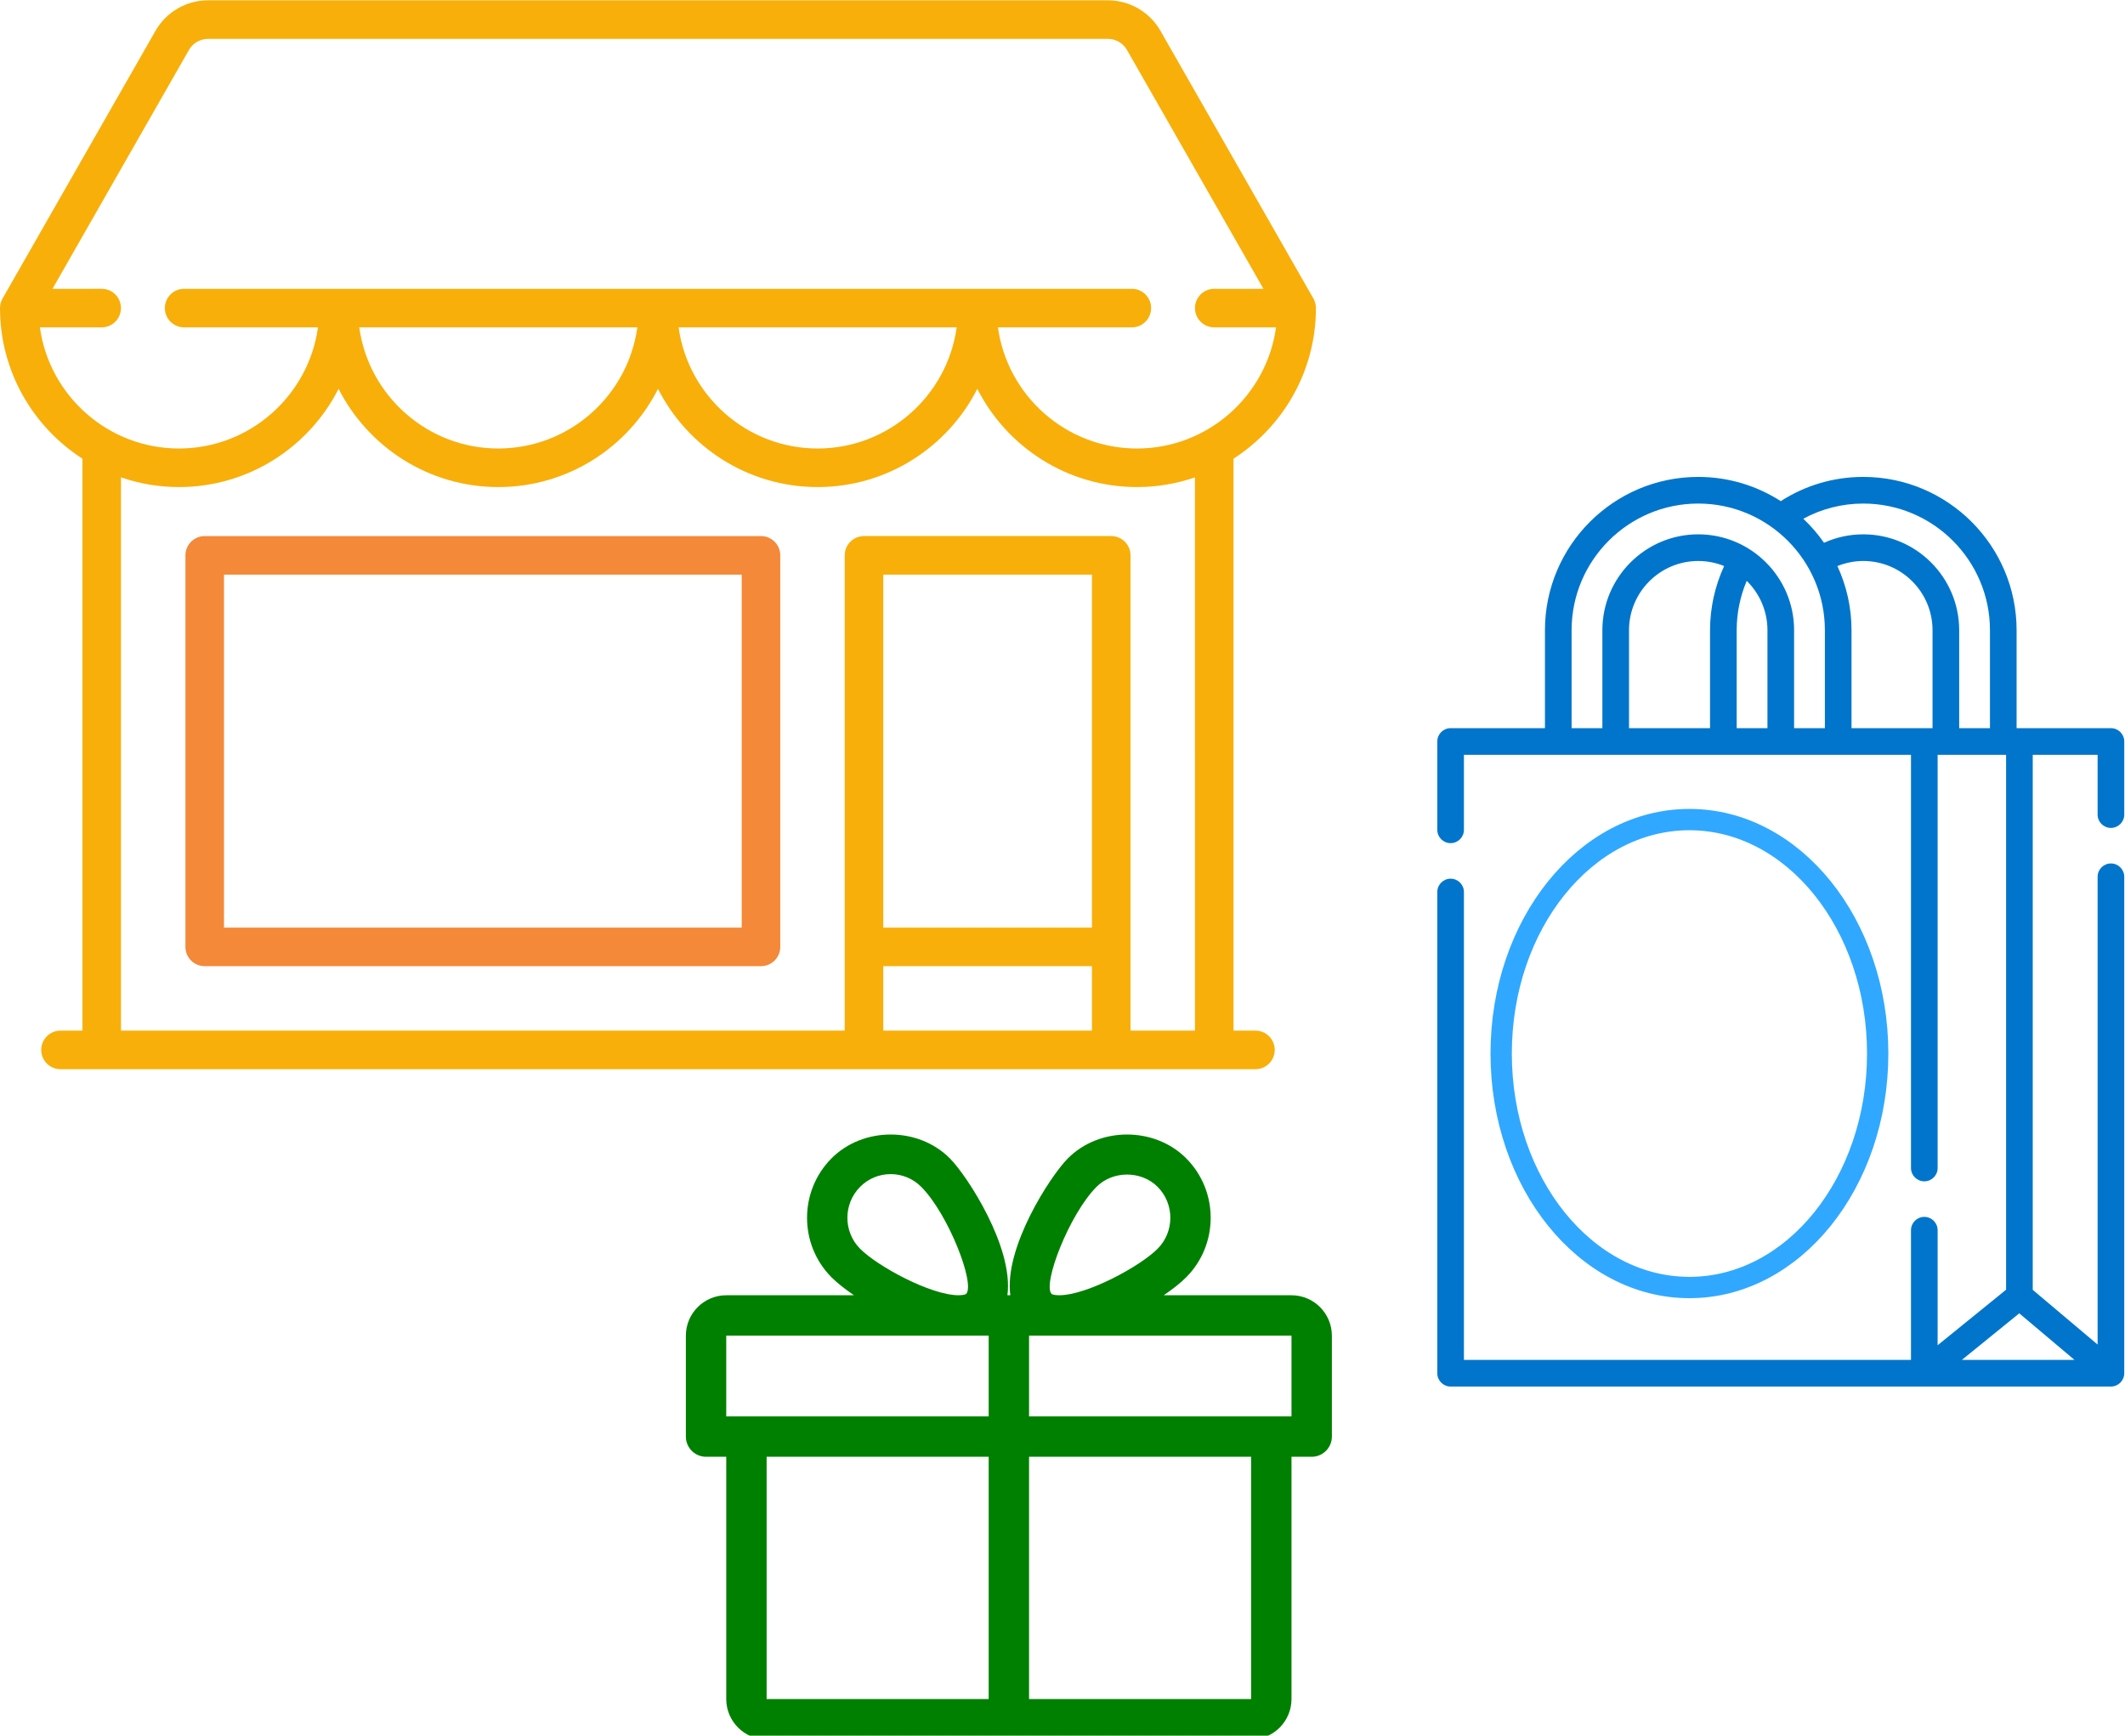 <?xml version="1.0" encoding="UTF-8" standalone="no"?>
<svg
   xmlns:dc="http://purl.org/dc/elements/1.1/"
   xmlns:cc="http://creativecommons.org/ns#"
   xmlns:rdf="http://www.w3.org/1999/02/22-rdf-syntax-ns#"
   xmlns:svg="http://www.w3.org/2000/svg"
   xmlns="http://www.w3.org/2000/svg"
   xmlns:sodipodi="http://sodipodi.sourceforge.net/DTD/sodipodi-0.dtd"
   xmlns:inkscape="http://www.inkscape.org/namespaces/inkscape"
   sodipodi:docname="shoping.svg"
   inkscape:version="1.0 (4035a4fb49, 2020-05-01)"
   id="svg2440"
   version="1.1"
   viewBox="0 0 136.42 111.408"
   height="421.068"
   width="515.605">
  <defs
     id="defs2434" />
  <sodipodi:namedview
     inkscape:window-maximized="0"
     inkscape:window-y="51"
     inkscape:window-x="126"
     inkscape:window-height="967"
     inkscape:window-width="1701"
     units="px"
     fit-margin-bottom="0"
     fit-margin-right="0"
     fit-margin-left="0"
     fit-margin-top="0"
     inkscape:pagecheckerboard="true"
     inkscape:snap-global="false"
     showgrid="false"
     inkscape:document-rotation="0"
     inkscape:current-layer="layer1"
     inkscape:document-units="mm"
     inkscape:cy="476.47493"
     inkscape:cx="284.57143"
     inkscape:zoom="0.35"
     inkscape:pageshadow="2"
     inkscape:pageopacity="0.0"
     borderopacity="1.0"
     bordercolor="#666666"
     pagecolor="#ffffff"
     id="base" />
  <g
     transform="translate(-30.54,-22.099)"
     id="layer1"
     inkscape:groupmode="layer"
     inkscape:label="Ebene 1">
    <g
       style="fill:#f8ad06;fill-opacity:0.98"
       transform="matrix(0.165,0,0,0.165,30.54,14.183)"
       id="g4645">
      <g
         style="fill:#f8ad06;fill-opacity:0.98"
         id="g4579">
	<g
   style="fill:#f8ad06;fill-opacity:0.98"
   id="g4577">
		<path
   style="fill:#f8ad06;fill-opacity:0.98"
   d="m 488.468,448.903 h -8.532 V 226.4 C 499.202,214.003 512,192.386 512,167.822 c 0,-1.305 -0.341,-2.588 -0.988,-3.721 L 451.499,59.953 C 447.319,52.64 439.49,48.096 431.067,48.096 H 80.933 c -8.423,0 -16.252,4.543 -20.432,11.857 L 0.988,164.101 C 0.341,165.234 0,166.518 0,167.822 0,192.386 12.798,214.003 32.064,226.4 v 222.503 h -8.532 c -4.142,0 -7.5,3.358 -7.5,7.5 0,4.142 3.358,7.5 7.5,7.5 h 464.936 c 4.143,0 7.5,-3.358 7.5,-7.5 0,-4.142 -3.358,-7.5 -7.5,-7.5 z M 15.517,175.322 h 24.044 c 4.142,0 7.5,-3.358 7.5,-7.5 0,-4.142 -3.358,-7.5 -7.5,-7.5 H 20.424 L 73.525,67.395 c 1.516,-2.652 4.354,-4.299 7.408,-4.299 h 350.134 c 3.054,0 5.893,1.647 7.408,4.299 l 53.1,92.927 h -19.141 c -4.143,0 -7.5,3.358 -7.5,7.5 0,4.142 3.357,7.5 7.5,7.5 h 24.048 c -3.667,26.584 -26.532,47.125 -54.108,47.125 -27.575,0 -50.429,-20.543 -54.097,-47.125 h 52.096 c 4.143,0 7.5,-3.358 7.5,-7.5 0,-4.142 -3.357,-7.5 -7.5,-7.5 H 71.631 c -4.142,0 -7.5,3.358 -7.5,7.5 0,4.142 3.358,7.5 7.5,7.5 h 52.091 c -3.668,26.582 -26.523,47.125 -54.097,47.125 -27.576,0 -50.441,-20.541 -54.108,-47.125 z m 356.705,0 c -3.668,26.582 -26.523,47.125 -54.097,47.125 -27.575,0 -50.429,-20.543 -54.097,-47.125 z m -124.25,0 c -3.668,26.582 -26.523,47.125 -54.097,47.125 -27.574,0 -50.429,-20.543 -54.097,-47.125 z m 176.882,273.582 h -81.193 v -25.081 h 81.193 z m 0,-40.081 H 343.661 V 271.516 h 81.193 z m 40.082,40.081 H 439.855 V 264.016 c 0,-4.142 -3.357,-7.5 -7.5,-7.5 h -96.193 c -4.143,0 -7.5,3.358 -7.5,7.5 V 448.903 H 47.064 V 233.674 c 7.081,2.433 14.665,3.773 22.561,3.773 27.095,0 50.624,-15.556 62.125,-38.207 11.501,22.65 35.03,38.207 62.125,38.207 27.095,0 50.624,-15.556 62.125,-38.207 11.501,22.65 35.03,38.207 62.125,38.207 27.095,0 50.624,-15.556 62.125,-38.207 11.501,22.65 35.03,38.207 62.125,38.207 7.896,0 15.48,-1.34 22.561,-3.772 z"
   id="path4575" />

	</g>

</g>
      <g
         style="fill:#f8ad06;fill-opacity:0.98"
         id="g4585">
	<g
   style="fill:#f8ad06;fill-opacity:0.98"
   id="g4583">
		<path
   style="fill:#f38939;fill-opacity:1"
   d="M 296.081,256.516 H 79.645 c -4.142,0 -7.5,3.358 -7.5,7.5 v 152.307 c 0,4.142 3.358,7.5 7.5,7.5 h 216.436 c 4.143,0 7.5,-3.358 7.5,-7.5 V 264.016 c 0,-4.143 -3.357,-7.5 -7.5,-7.5 z m -7.5,152.307 H 87.145 V 271.516 h 201.436 z"
   id="path4581" />

	</g>

</g>
      <g
         style="fill:#f8ad06;fill-opacity:0.98"
         id="g4587">
</g>
      <g
         style="fill:#f8ad06;fill-opacity:0.98"
         id="g4589">
</g>
      <g
         style="fill:#f8ad06;fill-opacity:0.98"
         id="g4591">
</g>
      <g
         style="fill:#f8ad06;fill-opacity:0.98"
         id="g4593">
</g>
      <g
         style="fill:#f8ad06;fill-opacity:0.98"
         id="g4595">
</g>
      <g
         style="fill:#f8ad06;fill-opacity:0.98"
         id="g4597">
</g>
      <g
         style="fill:#f8ad06;fill-opacity:0.98"
         id="g4599">
</g>
      <g
         style="fill:#f8ad06;fill-opacity:0.98"
         id="g4601">
</g>
      <g
         style="fill:#f8ad06;fill-opacity:0.98"
         id="g4603">
</g>
      <g
         style="fill:#f8ad06;fill-opacity:0.98"
         id="g4605">
</g>
      <g
         style="fill:#f8ad06;fill-opacity:0.98"
         id="g4607">
</g>
      <g
         style="fill:#f8ad06;fill-opacity:0.98"
         id="g4609">
</g>
      <g
         style="fill:#f8ad06;fill-opacity:0.98"
         id="g4611">
</g>
      <g
         style="fill:#f8ad06;fill-opacity:0.98"
         id="g4613">
</g>
      <g
         style="fill:#f8ad06;fill-opacity:0.98"
         id="g4615">
</g>
    </g>
    <g
       transform="matrix(0.081,0,0,0.081,74.571,93.599)"
       id="g4818">
      <g
         id="g4761">
	<g
   id="g4759">
		<path
   style="fill:#008000;fill-opacity:1"
   d="M 480,143.686 H 378.752 c 7.264,-4.96 13.504,-9.888 17.856,-14.304 25.792,-25.952 25.792,-68.192 0,-94.144 -25.056,-25.216 -68.768,-25.248 -93.856,0 -13.856,13.92 -50.688,70.592 -45.6,108.448 h -2.304 C 259.904,105.83 223.104,49.158 209.248,35.238 184.16,9.99 140.448,10.022 115.392,35.238 89.6,61.19 89.6,103.43 115.36,129.382 c 4.384,4.416 10.624,9.344 17.888,14.304 H 32 c -17.632,0 -32,14.368 -32,32 v 80 c 0,8.832 7.168,16 16,16 h 16 v 192 c 0,17.632 14.368,32 32,32 h 384 c 17.632,0 32,-14.368 32,-32 v -192 h 16 c 8.832,0 16,-7.168 16,-16 v -80 c 0,-17.632 -14.368,-32 -32,-32 z M 138.08,57.798 c 6.496,-6.528 15.104,-10.112 24.256,-10.112 9.12,0 17.728,3.584 24.224,10.112 21.568,21.696 43.008,77.12 35.552,84.832 0,0 -1.344,1.056 -5.92,1.056 -22.112,0 -64.32,-22.976 -78.112,-36.864 -13.408,-13.504 -13.408,-35.52 0,-49.024 z M 240,463.686 H 64 v -192 h 176 z m 0,-224 H 32 v -64 H 216.192 240 Z M 325.44,57.798 c 12.992,-13.024 35.52,-12.992 48.48,0 13.408,13.504 13.408,35.52 0,49.024 -13.792,13.888 -56,36.864 -78.112,36.864 -4.576,0 -5.92,-1.024 -5.952,-1.056 -7.424,-7.712 14.016,-63.136 35.584,-84.832 z M 448,463.686 H 272 v -192 h 176 z m 32,-224 H 272 v -64 H 295.808 480 Z"
   id="path4757" />

	</g>

</g>
      <g
         id="g4763">
</g>
      <g
         id="g4765">
</g>
      <g
         id="g4767">
</g>
      <g
         id="g4769">
</g>
      <g
         id="g4771">
</g>
      <g
         id="g4773">
</g>
      <g
         id="g4775">
</g>
      <g
         id="g4777">
</g>
      <g
         id="g4779">
</g>
      <g
         id="g4781">
</g>
      <g
         id="g4783">
</g>
      <g
         id="g4785">
</g>
      <g
         id="g4787">
</g>
      <g
         id="g4789">
</g>
      <g
         id="g4791">
</g>
    </g>
    <g
       transform="matrix(0.431,0,0,0.431,21.378,-8.999)"
       id="g4824">
      <path
         id="path4647"
         d="m 335.684,195.451 c 1.096,0 1.984,-0.888 1.984,-1.984 v -10.888 c 0,-1.096 -0.888,-1.984 -1.984,-1.984 H 321.632 V 166.009 c 0,-12.589 -10.242,-22.831 -22.831,-22.831 -4.402,0 -8.623,1.245 -12.297,3.607 -3.551,-2.279 -7.769,-3.607 -12.293,-3.607 -12.589,0 -22.832,10.242 -22.832,22.831 v 14.586 h -14.052 c -1.096,0 -1.984,0.888 -1.984,1.984 v 13.155 c 0,1.096 0.888,1.984 1.984,1.984 1.096,0 1.984,-0.888 1.984,-1.984 v -11.171 h 66.59 v 61.537 c 0,1.096 0.888,1.984 1.984,1.984 1.096,0 1.984,-0.888 1.984,-1.984 v -61.537 h 10.198 v 79.658 l -10.198,8.274 v -17.134 c 0,-1.096 -0.888,-1.984 -1.984,-1.984 -1.096,0 -1.984,0.888 -1.984,1.984 v 19.315 h -66.59 v -69.681 c 0,-1.096 -0.888,-1.984 -1.984,-1.984 -1.096,0 -1.984,0.888 -1.984,1.984 v 71.665 c 0,1.096 0.888,1.984 1.984,1.984 h 98.356 c 1.096,0 1.984,-0.888 1.984,-1.984 v -73.933 c 0,-1.096 -0.888,-1.984 -1.984,-1.984 -1.096,0 -1.984,0.888 -1.984,1.984 v 69.664 l -9.662,-8.147 V 184.564 h 9.662 v 8.903 c 0,1.096 0.888,1.984 1.984,1.984 z m -13.655,72.291 8.223,6.933 h -16.769 z m -23.228,-120.596 c 10.401,0 18.863,8.462 18.863,18.863 v 14.586 h -4.584 V 166.009 c 0,-7.873 -6.405,-14.279 -14.279,-14.279 -2.032,0 -4.023,0.43 -5.852,1.256 -0.905,-1.298 -1.941,-2.497 -3.088,-3.579 2.735,-1.483 5.781,-2.261 8.941,-2.261 z m -43.452,18.863 c 0,-10.401 8.462,-18.863 18.863,-18.863 10.401,0 18.863,8.462 18.863,18.863 v 14.586 h -4.584 V 166.009 c 0,-7.873 -6.405,-14.279 -14.279,-14.279 -7.873,0 -14.279,6.405 -14.279,14.279 v 14.586 h -4.584 z m 20.62,14.586 H 263.901 V 166.009 c 0,-5.685 4.625,-10.31 10.31,-10.31 1.364,0 2.666,0.269 3.859,0.752 -1.378,2.984 -2.101,6.249 -2.101,9.558 z m 3.969,-14.586 c 0,-2.534 0.514,-5.036 1.495,-7.35 1.905,1.872 3.089,4.475 3.089,7.35 v 14.586 h -4.584 z m 17.105,14.586 V 166.009 c 0,-3.41 -0.757,-6.645 -2.103,-9.553 1.218,-0.494 2.526,-0.757 3.86,-0.757 5.685,0 10.31,4.625 10.31,10.31 v 14.586 h -12.067 z"
         style="fill:#0175cb;fill-opacity:1;stroke-width:0.265" />
      <ellipse
         style="fill:none;fill-opacity:1;stroke:#30a8ff;stroke-width:3.175;stroke-miterlimit:4;stroke-dasharray:none;stroke-opacity:1"
         id="path4820"
         cx="272.899"
         cy="229.054"
         rx="28.041"
         ry="34.844" />
    </g>
  </g>
</svg>
